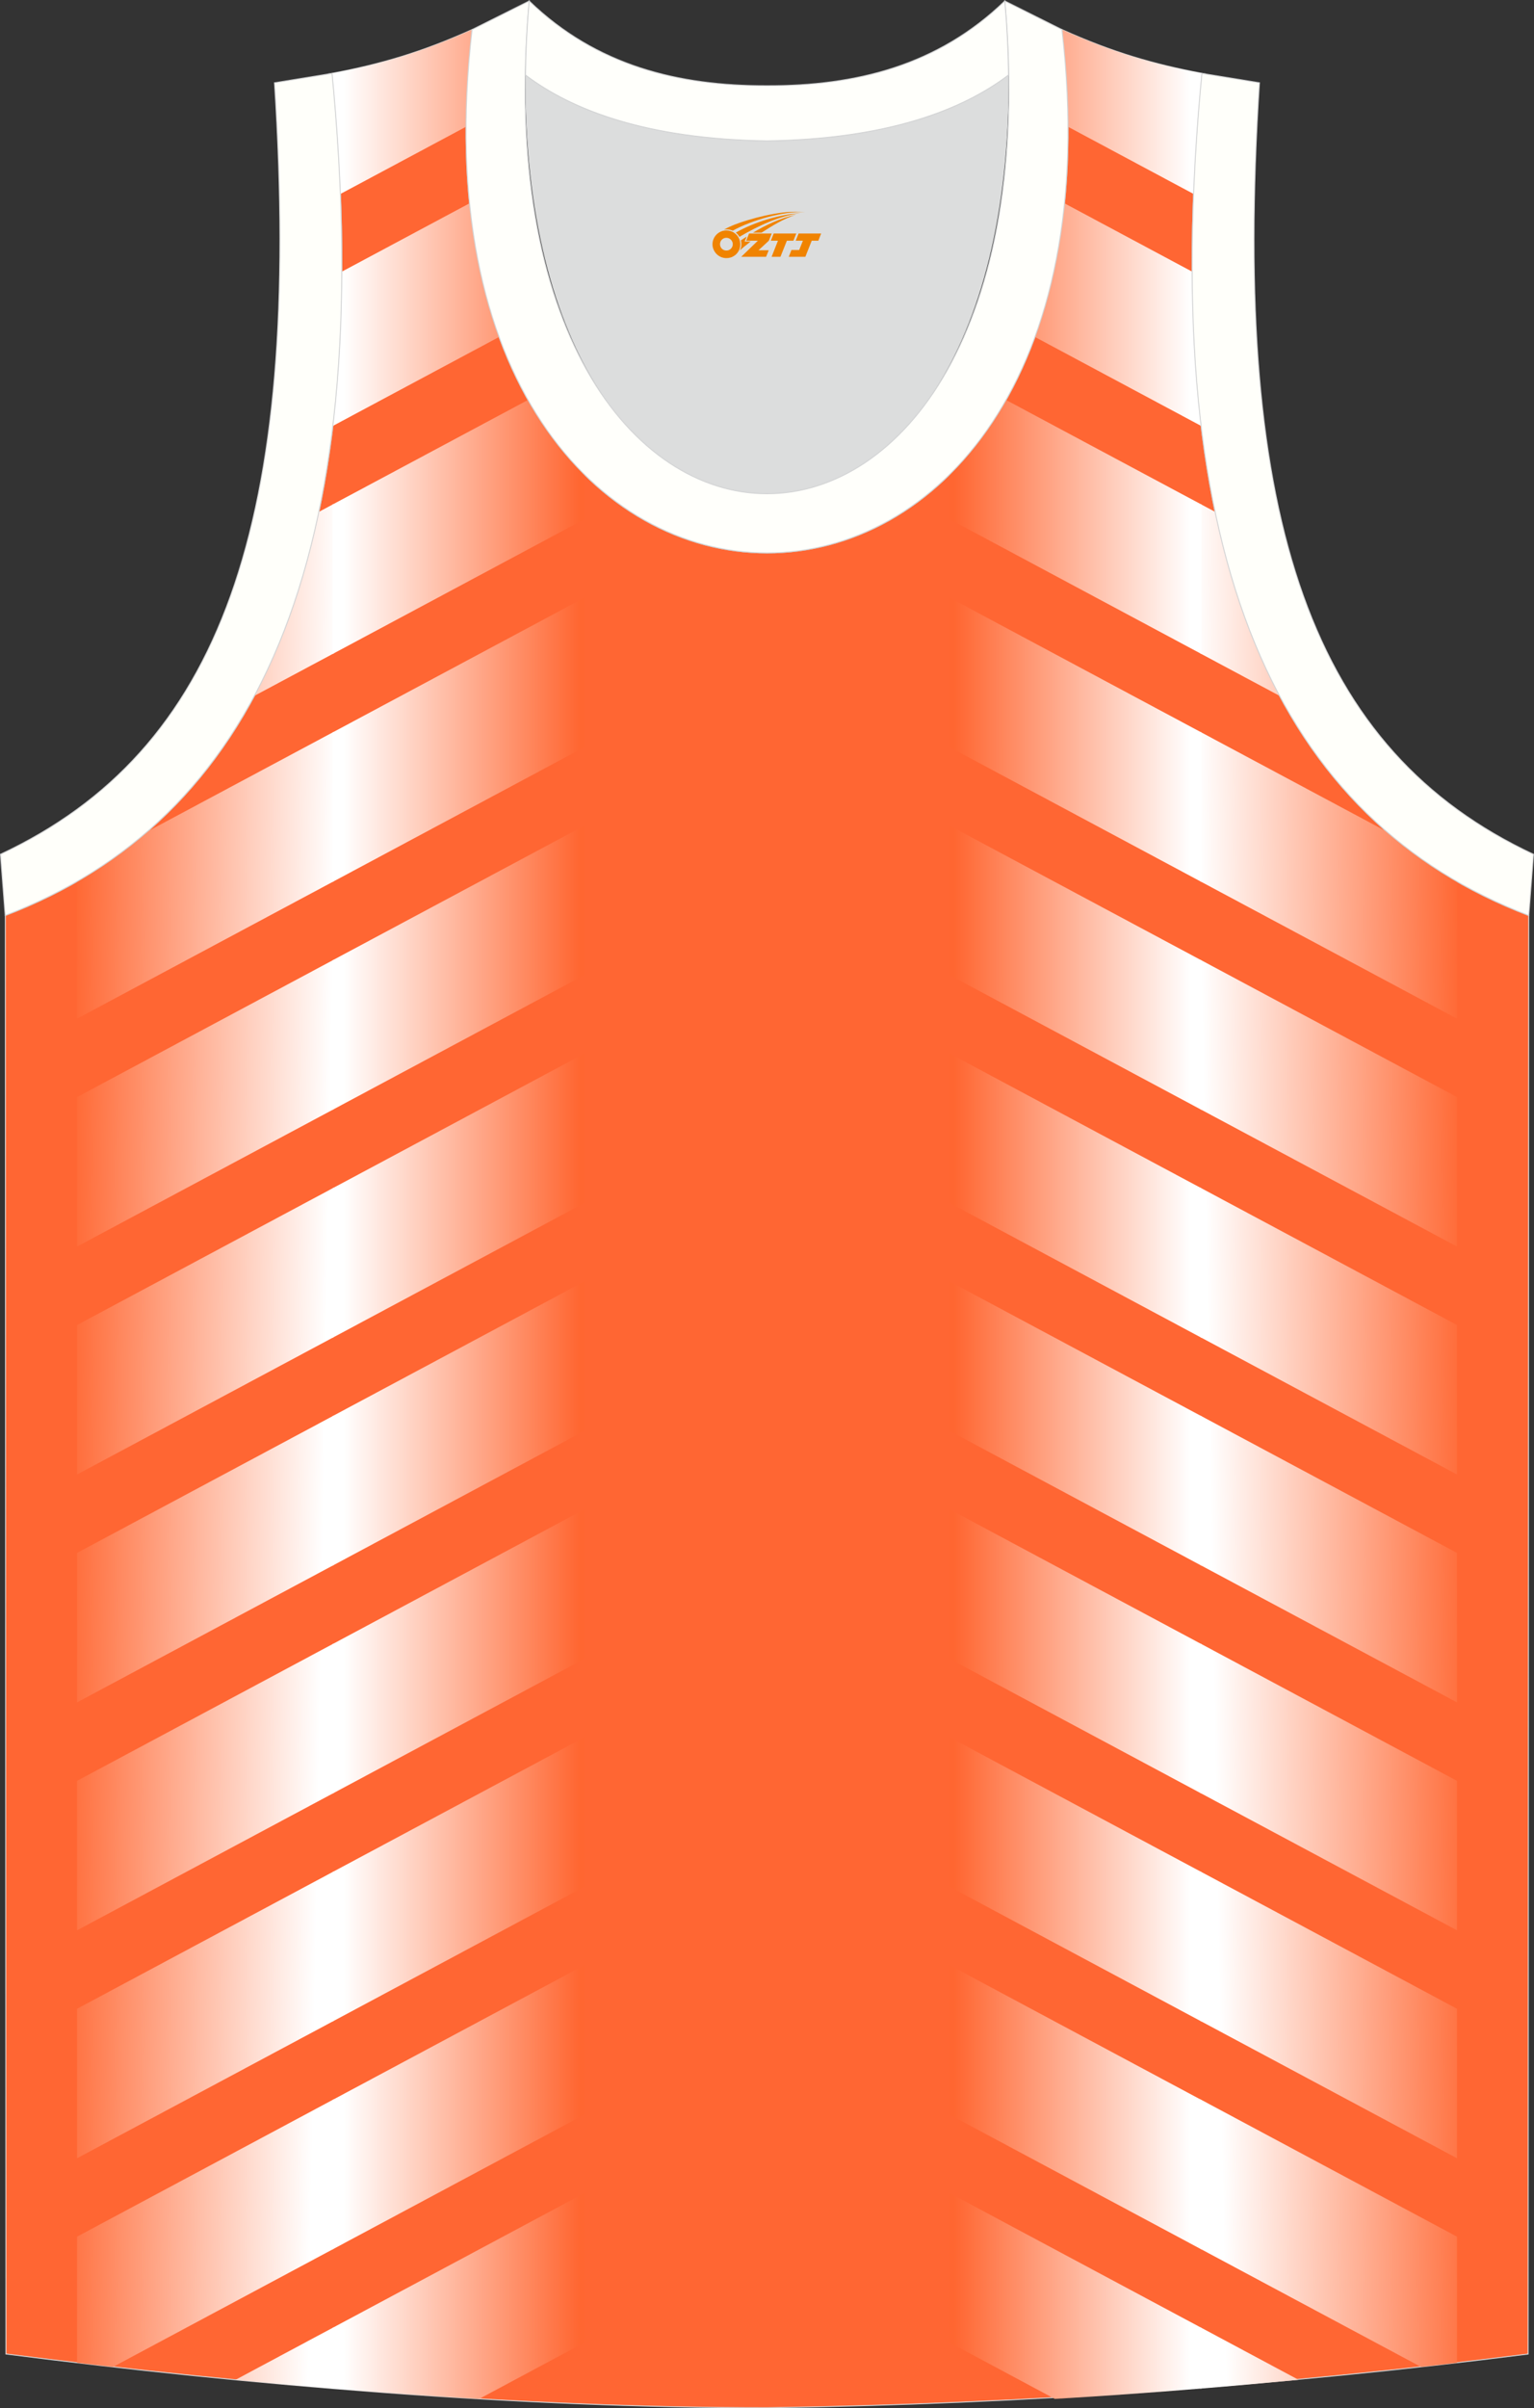 <?xml version="1.0" encoding="utf-8"?>
<!-- Generator: Adobe Illustrator 16.0.0, SVG Export Plug-In . SVG Version: 6.00 Build 0)  -->
<!DOCTYPE svg PUBLIC "-//W3C//DTD SVG 1.1//EN" "http://www.w3.org/Graphics/SVG/1.1/DTD/svg11.dtd">
<svg xmlns="http://www.w3.org/2000/svg" xmlns:xlink="http://www.w3.org/1999/xlink" version="1.1" id="图层_1" x="0px" y="0px" width="338.86px" height="531.66px" viewBox="0.23 0 338.86 531.66" enable-background="new 0.23 0 338.86 531.66" xml:space="preserve">
<rect x="0.23" y="0" width="338.86" height="531.66" fill="#333333" stroke="none"/>
<g>
	<path fill="#FF6633" stroke="#D3D4D5" stroke-width="0.216" stroke-miterlimit="22.926" d="M169.64,531.55c0.02,0,0.03,0,0.05,0   H169.64L169.64,531.55L169.64,531.55L169.64,531.55z M169.69,531.55c57.39-0.83,113.35-4.88,168.1-11.86l0.14-317.59   c-54.54-20.78-82.67-77.26-72.2-185.9h0.02c-10.65-2-19.74-4.62-30.93-9.66c17.79,154.04-148.1,154.04-130.31,0   c-11.19,5.04-20.28,7.66-30.93,9.66h0.02C84.07,124.84,55.94,181.31,1.4,202.1l0.14,317.58   C55.84,526.62,114.97,531.55,169.69,531.55z"/>
	
		<linearGradient id="SVGID_1_" gradientUnits="userSpaceOnUse" x1="119.547" y1="2467.964" x2="177.489" y2="2466.952" gradientTransform="matrix(1 0 0 -1 -104.74 2738.662)">
		<stop offset="0" style="stop-color:#FF6631"/>
		<stop offset="1" style="stop-color:#FFFFFF"/>
	</linearGradient>
	<path fill="url(#SVGID_1_)" d="M73.94,16.14l-0.36,0.07h0.02c0.12,1.27,0.23,2.52,0.34,3.77V16.14L73.94,16.14z M73.94,92.53   c-0.06,0.51-0.12,1-0.18,1.51l0.18-0.1V92.53L73.94,92.53z M70.68,113c-3.26,15.55-8.04,29.04-14.24,40.61l17.5-9.36v-33L70.68,113   L70.68,113z M32.81,183.56c-4.82,4.18-10.02,7.85-15.56,11.05v30.28l56.69-30.32v-33L32.81,183.56L32.81,183.56z M17.25,521.62   c2.63,0.31,5.28,0.62,7.93,0.92l48.76-26.08v-33l-56.69,30.32V521.62L17.25,521.62z M52.25,525.38l21.69-11.6v13.54   C66.69,526.73,59.45,526.08,52.25,525.38L52.25,525.38z M17.25,242.2l56.69-30.32v33L17.25,275.2   C17.25,264.2,17.25,253.2,17.25,242.2L17.25,242.2z M17.25,292.52c0,11,0,22,0,33l56.69-30.32v-33L17.25,292.52L17.25,292.52z    M17.25,342.83l56.69-30.32v33l-56.69,30.32C17.25,364.83,17.25,353.83,17.25,342.83L17.25,342.83z M17.25,393.15c0,11,0,22,0,33   l56.69-30.32v-33L17.25,393.15L17.25,393.15z M17.25,443.47l56.69-30.32v33l-56.69,30.32C17.25,465.47,17.25,454.47,17.25,443.47z"/>
	
		<linearGradient id="SVGID_2_" gradientUnits="userSpaceOnUse" x1="233.045" y1="2470.593" x2="180.816" y2="2470.593" gradientTransform="matrix(1 0 0 -1 -104.74 2738.662)">
		<stop offset="0" style="stop-color:#FF6631"/>
		<stop offset="1" style="stop-color:#FFFFFF"/>
	</linearGradient>
	<path fill="url(#SVGID_2_)" d="M129.32,104.72c-4.62-4.57-8.82-10.05-12.44-16.43l-43.2,23.1v33l55.64-29.76V104.72L129.32,104.72z    M110.5,74.38L73.76,94.03c1.26-10.54,1.94-21.88,1.99-34.06l28.21-15.09C105.08,55.9,107.34,65.73,110.5,74.38L110.5,74.38z    M103.18,27.98c0.03-6.78,0.45-13.92,1.32-21.43c-11.15,5.03-20.22,7.65-30.82,9.64v0.96c0.84,8.91,1.42,17.46,1.75,25.67   L103.18,27.98L103.18,27.98z M73.68,527.3c10.79,0.89,21.62,1.66,32.41,2.29l23.23-12.43c0-11,0-22,0-33l-55.64,29.76V527.3   L73.68,527.3z M73.68,496.6v-33l55.64-29.76c0,11,0,22,0,33L73.68,496.6L73.68,496.6z M73.68,446.29l55.64-29.76c0-11,0-22,0-33   l-55.64,29.76V446.29L73.68,446.29z M73.68,395.97v-33l55.64-29.76c0,11,0,22,0,33L73.68,395.97L73.68,395.97z M73.68,345.65   l55.64-29.76c0-11,0-22,0-33l-55.64,29.75V345.65L73.68,345.65z M73.68,295.34v-33l55.64-29.76c0,11,0,22,0,33L73.68,295.34   L73.68,295.34z M73.68,245.02l55.64-29.76c0-11,0-22,0-33l-55.64,29.75V245.02L73.68,245.02z M73.68,194.71v-33l55.64-29.76   c0,11,0,22,0,33L73.68,194.71z"/>
	
		<linearGradient id="SVGID_3_" gradientUnits="userSpaceOnUse" x1="-14752.013" y1="2467.964" x2="-14694.07" y2="2466.953" gradientTransform="matrix(-1 0 0 -1 -14427.492 2738.662)">
		<stop offset="0" style="stop-color:#FF6631"/>
		<stop offset="1" style="stop-color:#FFFFFF"/>
	</linearGradient>
	<path fill="url(#SVGID_3_)" d="M265.39,16.14v3.84c0.11-1.25,0.22-2.5,0.34-3.77h0.02L265.39,16.14L265.39,16.14z M265.39,92.53   v1.41l0.18,0.1C265.51,93.53,265.44,93.03,265.39,92.53L265.39,92.53z M268.65,113l-3.26-1.74v33l17.5,9.36   C276.69,142.03,271.91,128.55,268.65,113L268.65,113z M306.51,183.56l-41.13-21.99v33l56.69,30.32v-30.28   C316.53,191.41,311.33,187.74,306.51,183.56L306.51,183.56z M322.08,521.62v-27.84l-56.69-30.32v33l48.76,26.08   C316.8,522.24,319.44,521.93,322.08,521.62L322.08,521.62z M287.08,525.38c-7.2,0.69-14.44,1.35-21.69,1.94v-13.54L287.08,525.38   L287.08,525.38z M322.08,242.2c0,11,0,22,0,33l-56.69-30.32v-33L322.08,242.2L322.08,242.2z M322.08,292.52l-56.69-30.32v33   l56.69,30.32C322.08,314.52,322.08,303.52,322.08,292.52L322.08,292.52z M322.08,342.83c0,11,0,22,0,33l-56.69-30.32v-33   L322.08,342.83L322.08,342.83z M322.08,393.15l-56.69-30.32v33l56.69,30.32C322.08,415.15,322.08,404.15,322.08,393.15   L322.08,393.15z M322.08,476.47l-56.69-30.32v-33l56.69,30.32C322.08,454.47,322.08,465.47,322.08,476.47z"/>
	
		<linearGradient id="SVGID_4_" gradientUnits="userSpaceOnUse" x1="-14638.513" y1="2470.591" x2="-14690.743" y2="2470.591" gradientTransform="matrix(-1 0 0 -1 -14427.492 2738.662)">
		<stop offset="0" style="stop-color:#FF6631"/>
		<stop offset="1" style="stop-color:#FFFFFF"/>
	</linearGradient>
	<path fill="url(#SVGID_4_)" d="M210,104.72v9.91l55.64,29.76v-33l-43.2-23.1C218.82,94.67,214.62,100.15,210,104.72L210,104.72z    M228.82,74.38c3.16-8.66,5.43-18.49,6.54-29.5l28.21,15.09c0.05,12.18,0.72,23.52,1.99,34.06L228.82,74.38L228.82,74.38z    M236.14,27.98l27.75,14.84c0.33-8.21,0.91-16.76,1.75-25.67v-0.96c-10.61-2-19.68-4.62-30.82-9.64   C235.69,14.06,236.11,21.2,236.14,27.98L236.14,27.98z M265.64,527.3v-13.38L210,484.16c0,11,0,22,0,33l23.23,12.43   C244.03,528.96,254.85,528.19,265.64,527.3L265.64,527.3z M265.64,496.6L210,466.85c0-11,0-22,0-33l55.64,29.76V496.6L265.64,496.6   z M265.64,446.29v-33L210,383.53c0,11,0,22,0,33L265.64,446.29L265.64,446.29z M265.64,395.97L210,366.21c0-11,0-22,0-33   l55.64,29.76V395.97L265.64,395.97z M265.64,345.65v-33L210,282.9c0,11,0,22,0,33L265.64,345.65L265.64,345.65z M265.64,295.34   L210,265.58c0-11,0-22,0-33l55.64,29.76V295.34L265.64,295.34z M265.64,245.02v-33L210,182.27c0,11,0,22,0,33L265.64,245.02   L265.64,245.02z M210,164.95c0-11,0-22,0-33l55.64,29.76v33L210,164.95z"/>
	<path fill="#DCDDDD" d="M169.66,31.12c26.46-0.42,42.93-6.7,53.3-14.5c0.02-0.06,0.03-0.12,0.05-0.17   c1.15,124.1-107.84,124.1-106.69,0c0.02,0.06,0.03,0.12,0.05,0.18C126.73,24.42,143.21,30.7,169.66,31.12z"/>
	<path fill="#FFFFFA" stroke="#D3D4D5" stroke-width="0.216" stroke-miterlimit="22.926" d="M1.38,202.11   c54.54-20.79,82.67-77.26,72.2-185.9l-12.71,2.07c6.3,97.7-12.01,147.57-60.53,170.32L1.38,202.11z"/>
	<path fill="#FFFFFB" stroke="#D3D4D5" stroke-width="0.216" stroke-miterlimit="22.926" d="M117.13,0.23   c-12.98,145.02,118.05,145.02,105.07,0l12.62,6.31c17.79,154.04-148.1,154.04-130.31,0L117.13,0.23z"/>
	<path fill="#FFFFFB" stroke="#D3D4D5" stroke-width="0.216" stroke-miterlimit="22.926" d="M117.13,0.23   c14.82,14.3,32.93,18.75,52.53,18.7c19.61,0.05,37.71-4.4,52.53-18.7c0.5,5.62,0.77,11.02,0.82,16.19   c-0.02,0.06-0.03,0.13-0.05,0.19c-10.37,7.8-26.84,14.08-53.3,14.5c-26.46-0.42-42.93-6.7-53.3-14.5   c-0.02-0.06-0.03-0.13-0.05-0.19C116.36,11.25,116.63,5.86,117.13,0.23z"/>
	<path fill="#FFFFFA" stroke="#D3D4D5" stroke-width="0.216" stroke-miterlimit="22.926" d="M337.93,202.11   c-54.54-20.79-82.67-77.26-72.2-185.9l12.71,2.07c-6.3,97.7,12.01,147.57,60.53,170.32L337.93,202.11z"/>
	
</g>
<g id="图层_x0020_1">
	<path fill="#F08300" d="M157.8,54.95c0.416,1.136,1.472,1.984,2.752,2.032c0.144,0,0.304,0,0.448-0.016h0.016   c0.016,0,0.064,0,0.128-0.016c0.032,0,0.048-0.016,0.08-0.016c0.064-0.016,0.144-0.032,0.224-0.048c0.016,0,0.016,0,0.032,0   c0.192-0.048,0.4-0.112,0.576-0.208c0.192-0.096,0.4-0.224,0.608-0.384c0.672-0.56,1.104-1.408,1.104-2.352   c0-0.224-0.032-0.448-0.08-0.672l0,0C163.64,53.07,163.59,52.9,163.51,52.72C163.04,51.63,161.96,50.87,160.69,50.87C159,50.87,157.62,52.24,157.62,53.94C157.62,54.29,157.68,54.63,157.8,54.95L157.8,54.95L157.8,54.95z M162.1,53.97L162.1,53.97C162.07,54.75,161.41,55.35,160.63,55.31C159.84,55.28,159.25,54.63,159.28,53.84c0.032-0.784,0.688-1.376,1.472-1.344   C161.52,52.53,162.13,53.2,162.1,53.97L162.1,53.97z"/>
	<polygon fill="#F08300" points="176.13,51.55 ,175.49,53.14 ,174.05,53.14 ,172.63,56.69 ,170.68,56.69 ,172.08,53.14 ,170.5,53.14    ,171.14,51.55"/>
	<path fill="#F08300" d="M178.1,46.82c-1.008-0.096-3.024-0.144-5.056,0.112c-2.416,0.304-5.152,0.912-7.616,1.664   C163.38,49.2,161.51,49.92,160.16,50.69C160.36,50.66,160.55,50.64,160.74,50.64c0.48,0,0.944,0.112,1.36,0.288   C166.2,48.61,173.4,46.56,178.1,46.82L178.1,46.82L178.1,46.82z"/>
	<path fill="#F08300" d="M163.57,52.29c4-2.368,8.88-4.672,13.488-5.248c-4.608,0.288-10.224,2-14.288,4.304   C163.09,51.6,163.36,51.92,163.57,52.29C163.57,52.29,163.57,52.29,163.57,52.29z"/>
	<polygon fill="#F08300" points="181.62,51.55 ,181,53.14 ,179.54,53.14 ,178.13,56.69 ,177.67,56.69 ,176.16,56.69 ,174.47,56.69    ,175.06,55.19 ,176.77,55.19 ,177.59,53.14 ,176,53.14 ,176.64,51.55"/>
	<polygon fill="#F08300" points="170.71,51.55 ,170.07,53.14 ,167.78,55.25 ,170.04,55.25 ,169.46,56.69 ,163.97,56.69 ,167.64,53.14    ,165.06,53.14 ,165.7,51.55"/>
	<path fill="#F08300" d="M175.99,47.41c-3.376,0.752-6.464,2.192-9.424,3.952h1.888C170.88,49.79,173.22,48.36,175.99,47.41z    M165.19,52.23C164.56,52.61,164.5,52.66,163.89,53.07c0.064,0.256,0.112,0.544,0.112,0.816c0,0.496-0.112,0.976-0.32,1.392   c0.176-0.16,0.32-0.304,0.432-0.4c0.272-0.24,0.768-0.64,1.6-1.296l0.32-0.256H164.71l0,0L165.19,52.23L165.19,52.23L165.19,52.23z"/>
</g>
</svg>